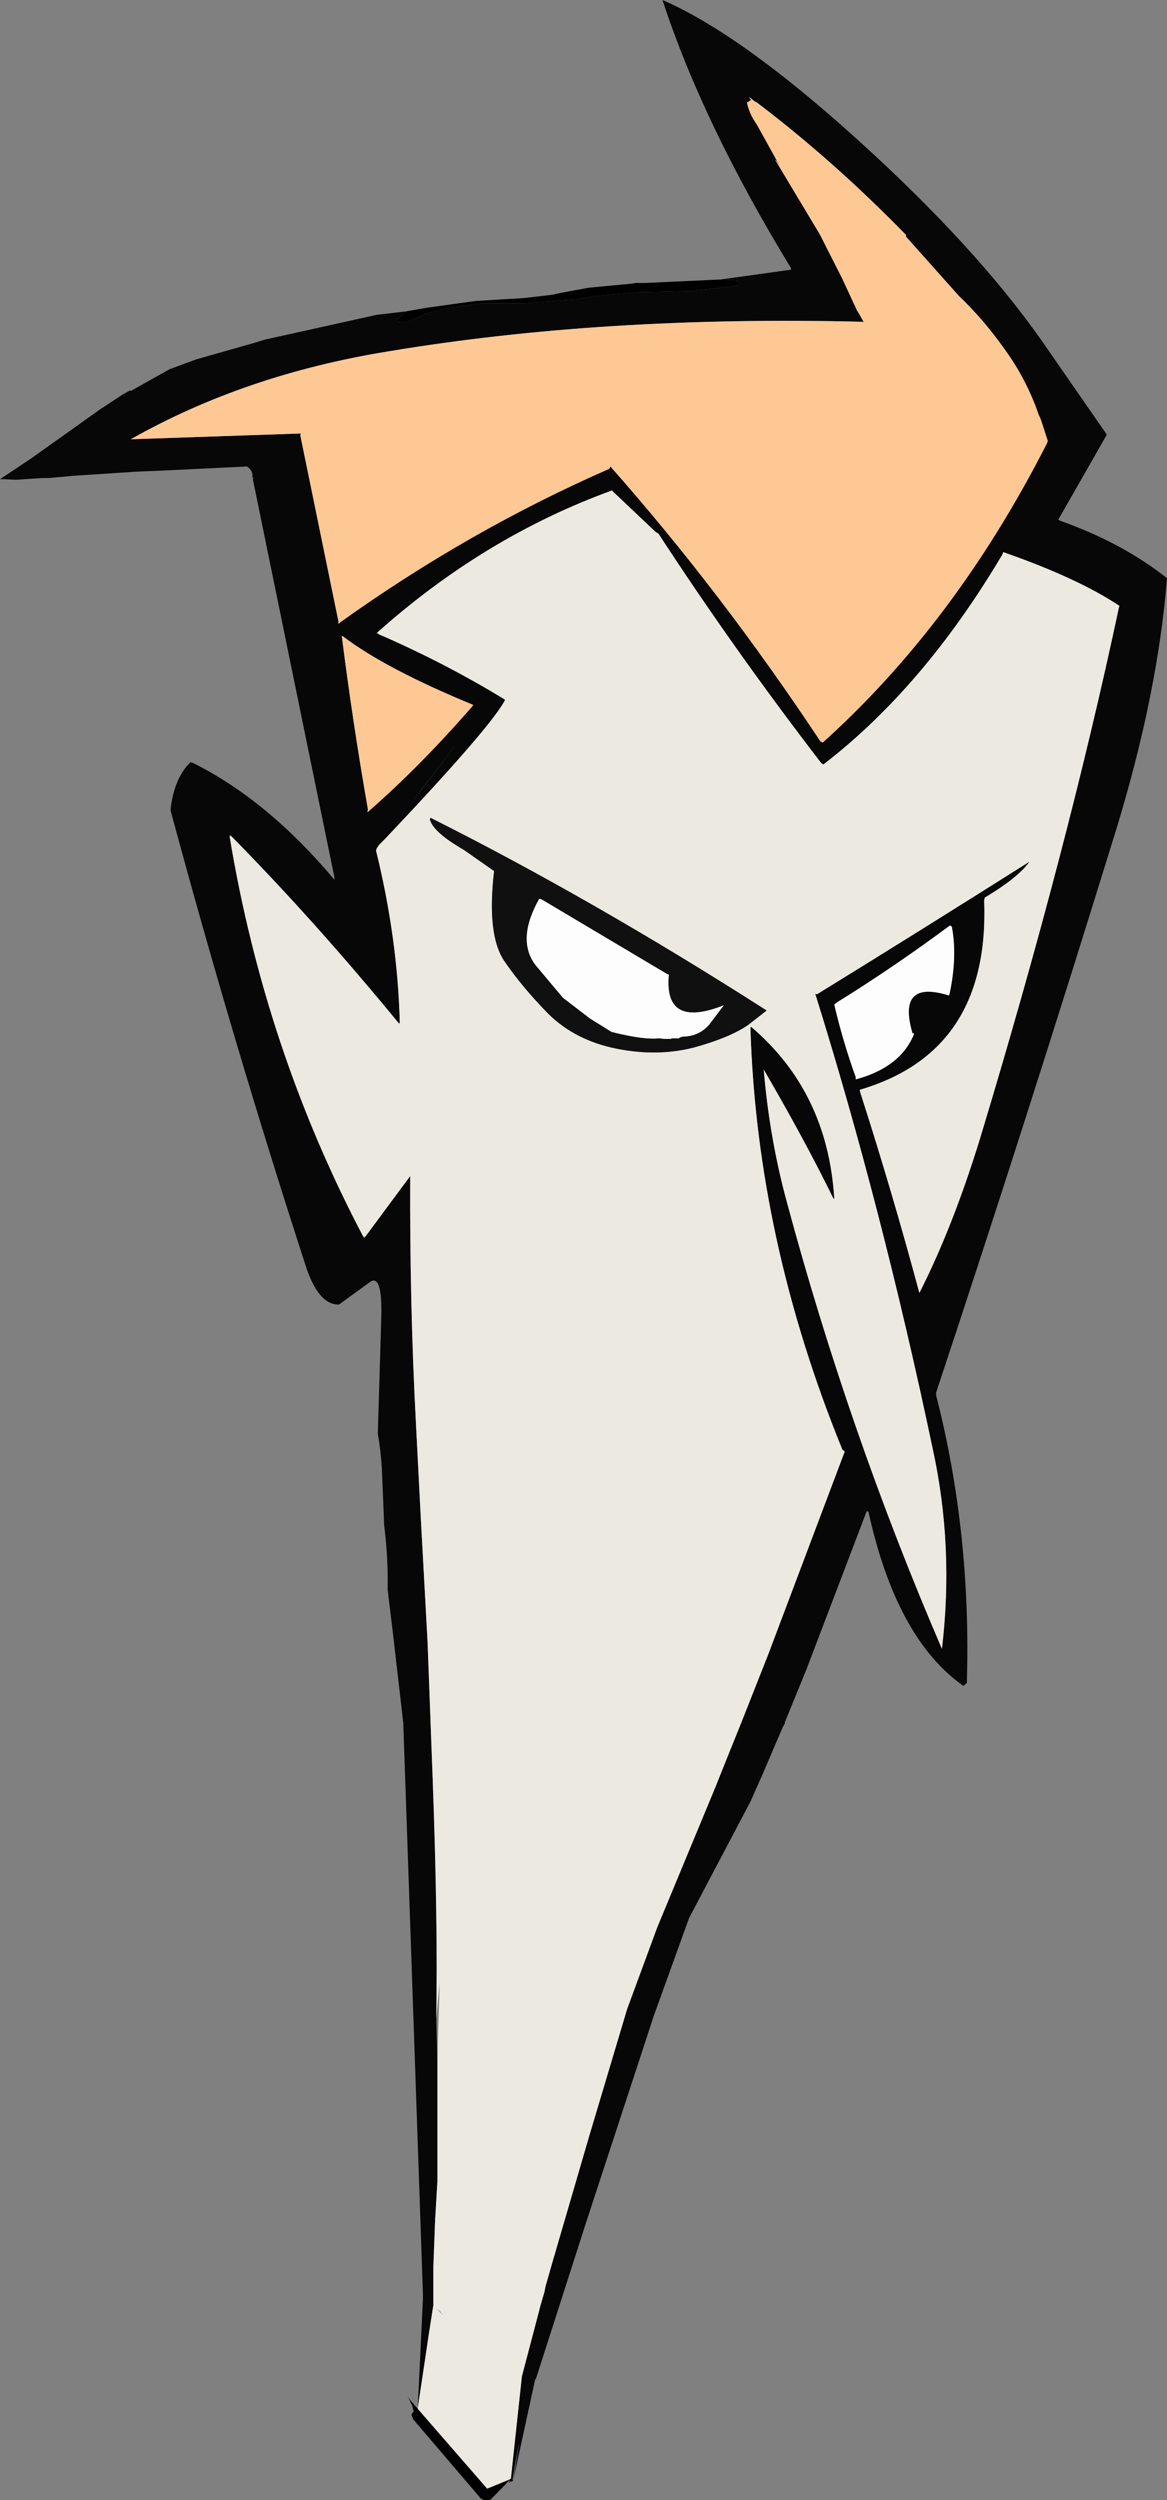 <?xml version="1.0" encoding="UTF-8" standalone="no"?>
<svg xmlns:xlink="http://www.w3.org/1999/xlink" height="216.0px" width="100.85px" xmlns="http://www.w3.org/2000/svg">
  <rect width="100%" height="100%" fill="#808080" stroke="none"/>
  <g transform="matrix(1.0, 0.0, 0.0, 1.0, 80.1, 91.85)">
    <path d="M-50.75 -38.05 Q-39.65 -46.0 -27.45 -51.35 L-27.35 -51.55 Q-17.75 -40.7 -9.2 -27.8 L-9.0 -27.7 Q2.45 -38.0 10.35 -53.5 L10.45 -53.75 9.85 -55.6 9.65 -56.05 Q8.6 -59.1 6.7 -61.7 4.9 -64.25 2.75 -66.3 L-1.8 -71.4 -1.8 -71.55 Q-8.1 -78.0 -14.7 -83.0 L-14.9 -83.1 -15.2 -83.35 -15.4 -83.45 -15.25 -83.3 -15.2 -83.2 -15.45 -83.05 -15.55 -83.0 Q-15.35 -82.0 -14.7 -81.1 L-12.65 -77.4 -13.0 -77.95 Q-13.2 -78.2 -13.0 -77.85 L-9.25 -71.6 -7.3 -67.75 -6.05 -65.05 -5.75 -64.55 -5.45 -64.0 -5.55 -64.05 Q-27.9 -64.6 -46.5 -61.5 -58.9 -59.5 -68.8 -53.9 L-54.1 -54.4 -54.15 -54.25 -50.85 -38.15 -50.85 -37.95 -50.75 -38.05 M-17.95 -67.7 L-17.85 -67.7 -11.75 -68.55 -11.75 -68.7 Q-19.35 -81.15 -22.85 -91.85 -16.05 -88.9 -5.9 -79.7 4.2 -70.55 9.9 -62.45 L15.55 -54.3 11.35 -46.95 11.55 -46.85 Q16.9 -44.95 20.75 -41.9 19.95 -31.9 16.35 -20.15 8.65 4.8 0.8 28.45 L0.8 28.7 Q3.85 40.6 3.45 53.55 L3.15 53.8 Q-2.65 49.7 -5.05 38.75 L-5.2 38.7 -10.4 52.35 -12.3 57.0 -12.25 57.0 -12.45 57.35 -14.25 61.55 -15.25 63.8 -20.55 73.85 -23.6 82.3 -29.45 100.15 -33.8 113.7 -33.85 113.7 -35.75 122.45 Q-34.85 116.9 -35.6 121.15 L-35.8 122.35 -35.85 122.35 -35.95 122.3 -35.7 119.95 -35.0 113.45 -33.5 107.75 -33.4 107.35 -33.05 106.15 -32.95 105.65 -32.55 104.25 -32.35 103.55 -29.2 92.75 -25.9 81.7 -23.3 74.65 -18.3 62.6 -17.4 60.35 -16.05 57.0 -13.7 51.05 -7.1 33.55 -7.3 33.4 Q-14.7 15.25 -15.25 -3.05 L-15.2 -3.15 Q-8.55 2.5 -8.0 11.75 L-8.1 11.65 Q-10.55 6.65 -14.1 0.55 -13.6 6.5 -12.1 12.0 -6.75 31.9 1.3 50.6 2.35 41.75 0.5 33.3 -3.9 12.4 -9.65 -6.0 L-9.5 -5.95 Q-0.65 -11.4 8.85 -17.4 L8.75 -17.25 Q7.75 -15.95 5.0 -14.3 L4.95 -14.05 Q5.45 -1.0 -5.8 2.3 L-5.75 2.55 Q-3.0 11.1 -0.65 19.85 2.2 14.25 4.55 6.65 12.15 -18.45 16.6 -39.4 L16.65 -39.5 Q13.05 -41.9 6.6 -44.15 L6.5 -43.9 Q-0.3 -32.45 -8.95 -25.8 L-9.15 -25.95 Q-16.65 -35.7 -23.2 -45.75 L-23.45 -45.9 -27.2 -49.45 -27.15 -49.5 Q-38.2 -45.5 -47.5 -37.2 L-47.6 -37.15 -47.35 -37.05 Q-41.6 -34.55 -36.45 -31.4 L-36.55 -31.2 Q-37.95 -28.75 -46.8 -19.4 L-47.35 -18.85 -47.55 -18.55 -47.6 -18.35 Q-45.75 -10.85 -45.55 -3.55 L-45.6 -3.4 Q-52.9 -12.3 -60.15 -19.65 L-60.25 -19.75 -60.25 -19.55 Q-57.2 -1.15 -48.7 15.0 L-48.6 15.15 -48.5 14.95 -44.65 9.75 Q-44.7 20.9 -44.15 31.2 L-43.75 39.0 -43.15 50.0 -42.7 62.05 Q-42.25 74.45 -42.4 82.45 L-42.3 86.4 -42.3 96.6 -42.5 100.0 -42.65 104.0 -42.65 106.1 -42.65 107.15 -42.65 107.2 -42.65 107.3 -43.05 109.85 -43.45 112.55 -44.0 116.2 -43.55 106.75 -43.55 106.65 -43.55 106.55 -43.55 106.35 -45.25 57.0 -46.15 49.2 -46.6 45.5 Q-46.55 42.7 -46.9 39.95 L-47.1 35.0 Q-47.2 33.45 -47.45 32.0 L-47.15 22.0 Q-47.05 18.3 -48.05 18.85 L-50.8 20.85 Q-52.6 20.9 -53.7 17.45 -60.0 -1.95 -65.35 -21.8 L-65.35 -22.0 Q-65.05 -24.6 -63.65 -26.0 L-63.45 -25.95 Q-57.0 -22.75 -51.2 -15.85 L-51.2 -16.05 -58.25 -50.45 -58.2 -50.6 -58.3 -50.6 Q-58.2 -51.15 -58.75 -51.55 L-65.95 -51.2 -68.35 -51.1 -73.7 -50.75 -75.9 -50.55 -76.5 -50.55 -78.7 -50.4 -79.75 -50.45 -80.1 -50.45 -77.4 -52.25 -71.5 -56.45 -69.45 -57.8 -68.9 -58.1 -68.75 -58.1 -65.45 -59.95 -63.15 -60.8 -58.05 -62.25 -57.25 -62.5 -47.55 -64.65 -45.0 -64.95 -45.75 -64.25 -45.7 -64.05 -45.0 -64.0 -43.35 -64.75 -41.2 -65.3 -38.5 -65.65 -37.1 -65.65 -34.8 -65.65 -30.35 -66.0 -28.4 -66.3 -25.55 -66.55 -25.2 -66.6 -20.65 -66.7 -20.15 -66.7 -20.1 -66.75 -16.55 -67.15 -16.45 -67.15 Q-16.3 -67.3 -16.4 -67.5 L-16.45 -67.65 -16.55 -67.65 -17.95 -67.7 M1.95 -5.95 Q2.65 -9.2 2.15 -11.8 L2.0 -11.9 Q-2.85 -8.3 -7.85 -5.2 L-8.0 -5.05 Q-7.25 -1.85 -6.15 1.2 L-6.15 1.4 Q-2.25 0.35 -1.1 -2.55 L-1.25 -2.6 Q-2.6 -7.25 1.9 -5.85 L1.95 -5.95 M-40.95 -27.25 L-44.4 -22.7 -42.9 -24.6 -40.85 -27.25 -40.95 -27.25 M-50.5 -36.9 L-50.55 -36.9 -50.55 -36.8 Q-49.6 -29.3 -48.3 -21.9 L-48.35 -21.7 -48.2 -21.8 Q-43.85 -25.6 -39.35 -30.75 L-39.2 -30.95 Q-46.75 -34.05 -50.5 -36.9" fill="#070707" fill-rule="evenodd" stroke="none"/>
    <path d="M-15.2 -83.35 L-14.9 -83.1 -14.7 -83.0 Q-8.1 -78.0 -1.8 -71.55 L-1.8 -71.4 2.75 -66.3 Q4.9 -64.25 6.7 -61.7 8.6 -59.1 9.65 -56.05 L9.85 -55.6 10.45 -53.75 10.35 -53.5 Q2.45 -38.0 -9.0 -27.7 L-9.2 -27.8 Q-17.75 -40.7 -27.35 -51.55 L-27.45 -51.35 Q-39.65 -46.0 -50.75 -38.05 L-50.85 -38.15 -54.15 -54.25 -54.1 -54.4 -68.8 -53.9 Q-58.9 -59.5 -46.5 -61.5 -27.9 -64.6 -5.55 -64.05 L-5.45 -64.0 -5.75 -64.55 -6.05 -65.05 -7.3 -67.75 -9.25 -71.6 -13.0 -77.85 Q-13.2 -78.2 -13.0 -77.95 L-12.65 -77.4 -14.7 -81.1 Q-15.35 -82.0 -15.55 -83.0 L-15.45 -83.05 -15.2 -83.2 -15.25 -83.3 -15.2 -83.35 M-50.55 -36.8 L-50.5 -36.9 Q-46.75 -34.05 -39.2 -30.95 L-39.35 -30.75 Q-43.85 -25.6 -48.2 -21.8 L-48.3 -21.9 Q-49.6 -29.3 -50.55 -36.8" fill="#fdc894" fill-rule="evenodd" stroke="none"/>
    <path d="M-15.2 -83.35 L-15.25 -83.3 -15.4 -83.45 -15.2 -83.35 M-50.85 -38.15 L-50.75 -38.05 -50.85 -37.95 -50.85 -38.15 M-50.5 -36.9 L-50.55 -36.8 -50.55 -36.9 -50.5 -36.9 M-48.3 -21.9 L-48.2 -21.8 -48.35 -21.7 -48.3 -21.9" fill="#fefefe" fill-rule="evenodd" stroke="none"/>
    <path d="M-35.75 122.45 L-35.9 122.55 -35.95 122.5 -36.1 122.65 -36.05 122.4 -37.7 124.1 -38.05 124.15 -38.25 124.15 -38.55 124.0 -44.4 117.15 -44.55 116.75 -44.35 116.45 -44.5 115.9 -44.55 115.85 -44.9 115.6 -44.55 115.85 Q-44.65 115.55 -44.9 115.2 L-44.1 116.15 -44.0 116.2 -44.0 116.25 -38.0 123.15 -36.05 122.35 -36.0 122.3 -35.95 122.3 -35.85 122.35 -35.8 122.35 -35.8 122.4 -35.75 122.45 M-45.0 -64.95 L-43.3 -65.25 -39.0 -65.85 -34.8 -66.1 -32.25 -66.4 -32.1 -66.45 -30.3 -66.8 -30.25 -66.8 -29.2 -67.0 -29.15 -67.0 -25.45 -67.35 -25.2 -67.4 -24.4 -67.4 -20.1 -67.6 -17.95 -67.7 -16.55 -67.65 -16.45 -67.65 -16.4 -67.5 Q-16.3 -67.3 -16.45 -67.15 L-16.55 -67.15 -20.1 -66.75 -20.15 -66.7 -20.65 -66.7 -25.2 -66.6 -25.55 -66.55 -28.4 -66.3 -30.35 -66.0 -34.8 -65.65 -37.1 -65.65 -38.5 -65.65 -41.2 -65.3 -43.35 -64.75 -45.0 -64.0 -45.7 -64.05 -45.75 -64.25 -45.0 -64.95 M-40.95 -27.25 L-40.85 -27.25 -42.9 -24.6 -44.4 -22.7 -40.95 -27.25" fill="#000000" fill-rule="evenodd" stroke="none"/>
    <path d="M-44.0 116.25 L-44.0 116.2 -43.45 112.55 -43.05 109.85 -42.65 107.3 -42.65 107.2 -42.65 107.15 -42.65 106.1 -42.65 104.0 -42.5 100.0 -42.3 96.6 -42.3 86.4 -42.25 84.05 -42.1 79.45 -42.4 82.45 Q-42.25 74.45 -42.7 62.05 L-43.15 50.0 -43.75 39.0 -44.15 31.2 Q-44.7 20.9 -44.65 9.75 L-48.5 14.95 -48.7 15.0 Q-57.2 -1.15 -60.25 -19.55 L-60.15 -19.65 Q-52.9 -12.3 -45.6 -3.4 L-45.55 -3.55 Q-45.75 -10.85 -47.6 -18.35 L-47.55 -18.55 -47.35 -18.85 -46.8 -19.4 Q-37.95 -28.75 -36.55 -31.2 L-36.45 -31.4 Q-41.6 -34.55 -47.35 -37.05 L-47.5 -37.2 Q-38.2 -45.5 -27.15 -49.5 L-27.2 -49.45 -23.45 -45.9 -23.2 -45.75 Q-16.65 -35.7 -9.15 -25.95 L-8.95 -25.8 Q-0.3 -32.45 6.5 -43.9 L6.6 -44.15 Q13.05 -41.9 16.65 -39.5 L16.6 -39.4 Q12.15 -18.45 4.55 6.65 2.2 14.25 -0.65 19.85 -3.0 11.1 -5.75 2.55 L-5.8 2.3 Q5.45 -1.0 4.95 -14.05 L5.0 -14.3 Q7.75 -15.95 8.75 -17.25 L8.85 -17.4 Q-0.65 -11.4 -9.5 -5.95 L-9.65 -6.0 Q-3.9 12.4 0.5 33.3 2.35 41.75 1.3 50.6 -6.75 31.9 -12.1 12.0 -13.6 6.5 -14.1 0.55 -10.55 6.65 -8.1 11.65 L-8.0 11.75 Q-8.55 2.5 -15.2 -3.15 L-15.25 -3.05 Q-14.7 15.25 -7.3 33.4 L-7.1 33.55 -13.7 51.05 -16.05 57.0 -17.4 60.35 -18.3 62.6 -23.3 74.65 -25.9 81.7 -29.2 92.75 -32.35 103.55 -32.55 104.25 -32.95 105.65 -33.05 106.15 -33.4 107.35 -33.5 107.75 -35.0 113.45 -35.7 119.95 -35.95 122.3 -36.0 122.3 -36.05 122.35 -38.0 123.15 -44.0 116.25 M-42.95 -21.05 Q-42.65 -19.95 -40.05 -18.45 L-37.4 -16.6 Q-38.05 -11.05 -36.5 -8.8 -35.0 -6.6 -32.7 -4.25 -30.35 -1.95 -26.8 -1.25 -23.3 -0.55 -20.15 -1.35 -17.05 -2.2 -15.45 -3.3 L-13.85 -4.55 Q-28.85 -14.15 -42.9 -21.2 L-42.95 -21.05 M-42.05 107.85 L-42.4 107.55 -41.8 108.2 -42.05 107.85" fill="#ece9e0" fill-rule="evenodd" stroke="none"/>
    <path d="M-42.95 -21.05 L-42.9 -21.2 Q-28.85 -14.15 -13.85 -4.55 L-15.45 -3.3 Q-17.05 -2.2 -20.15 -1.35 -23.3 -0.55 -26.8 -1.25 -30.35 -1.95 -32.7 -4.25 -35.0 -6.6 -36.5 -8.8 -38.05 -11.05 -37.4 -16.6 L-40.05 -18.45 Q-42.65 -19.95 -42.95 -21.05 M-33.5 -14.2 Q-35.5 -10.65 -33.8 -8.45 L-31.45 -5.65 -29.1 -3.85 -27.25 -2.7 Q-24.45 -2.0 -23.15 -2.15 L-22.7 -2.1 -22.65 -2.1 -22.1 -2.1 -22.05 -2.15 -21.4 -2.15 -21.4 -2.2 -21.1 -2.3 -21.0 -2.3 Q-19.65 -2.35 -18.8 -3.35 L-17.55 -5.0 Q-22.75 -2.95 -22.3 -7.65 L-22.45 -7.7 -33.3 -14.15 -33.5 -14.2" fill="#101010" fill-rule="evenodd" stroke="none"/>
    <path d="M1.95 -5.95 L1.9 -5.85 Q-2.6 -7.25 -1.25 -2.6 L-1.1 -2.55 Q-2.25 0.35 -6.15 1.4 L-6.15 1.2 Q-7.25 -1.85 -8.0 -5.05 L-7.85 -5.2 Q-2.85 -8.3 2.0 -11.9 L2.15 -11.8 Q2.65 -9.2 1.95 -5.95 M-33.5 -14.2 L-33.3 -14.15 -22.45 -7.7 -22.3 -7.65 Q-22.75 -2.95 -17.55 -5.0 L-18.8 -3.35 Q-19.65 -2.35 -21.0 -2.3 L-21.1 -2.3 -21.4 -2.2 -21.4 -2.15 -22.05 -2.15 -22.1 -2.1 -22.65 -2.1 -22.7 -2.1 -23.15 -2.15 Q-24.45 -2.0 -27.25 -2.7 L-29.1 -3.85 -31.45 -5.65 -33.8 -8.45 Q-35.5 -10.65 -33.5 -14.2" fill="#fdfdfd" fill-rule="evenodd" stroke="none"/>
  </g>
</svg>
